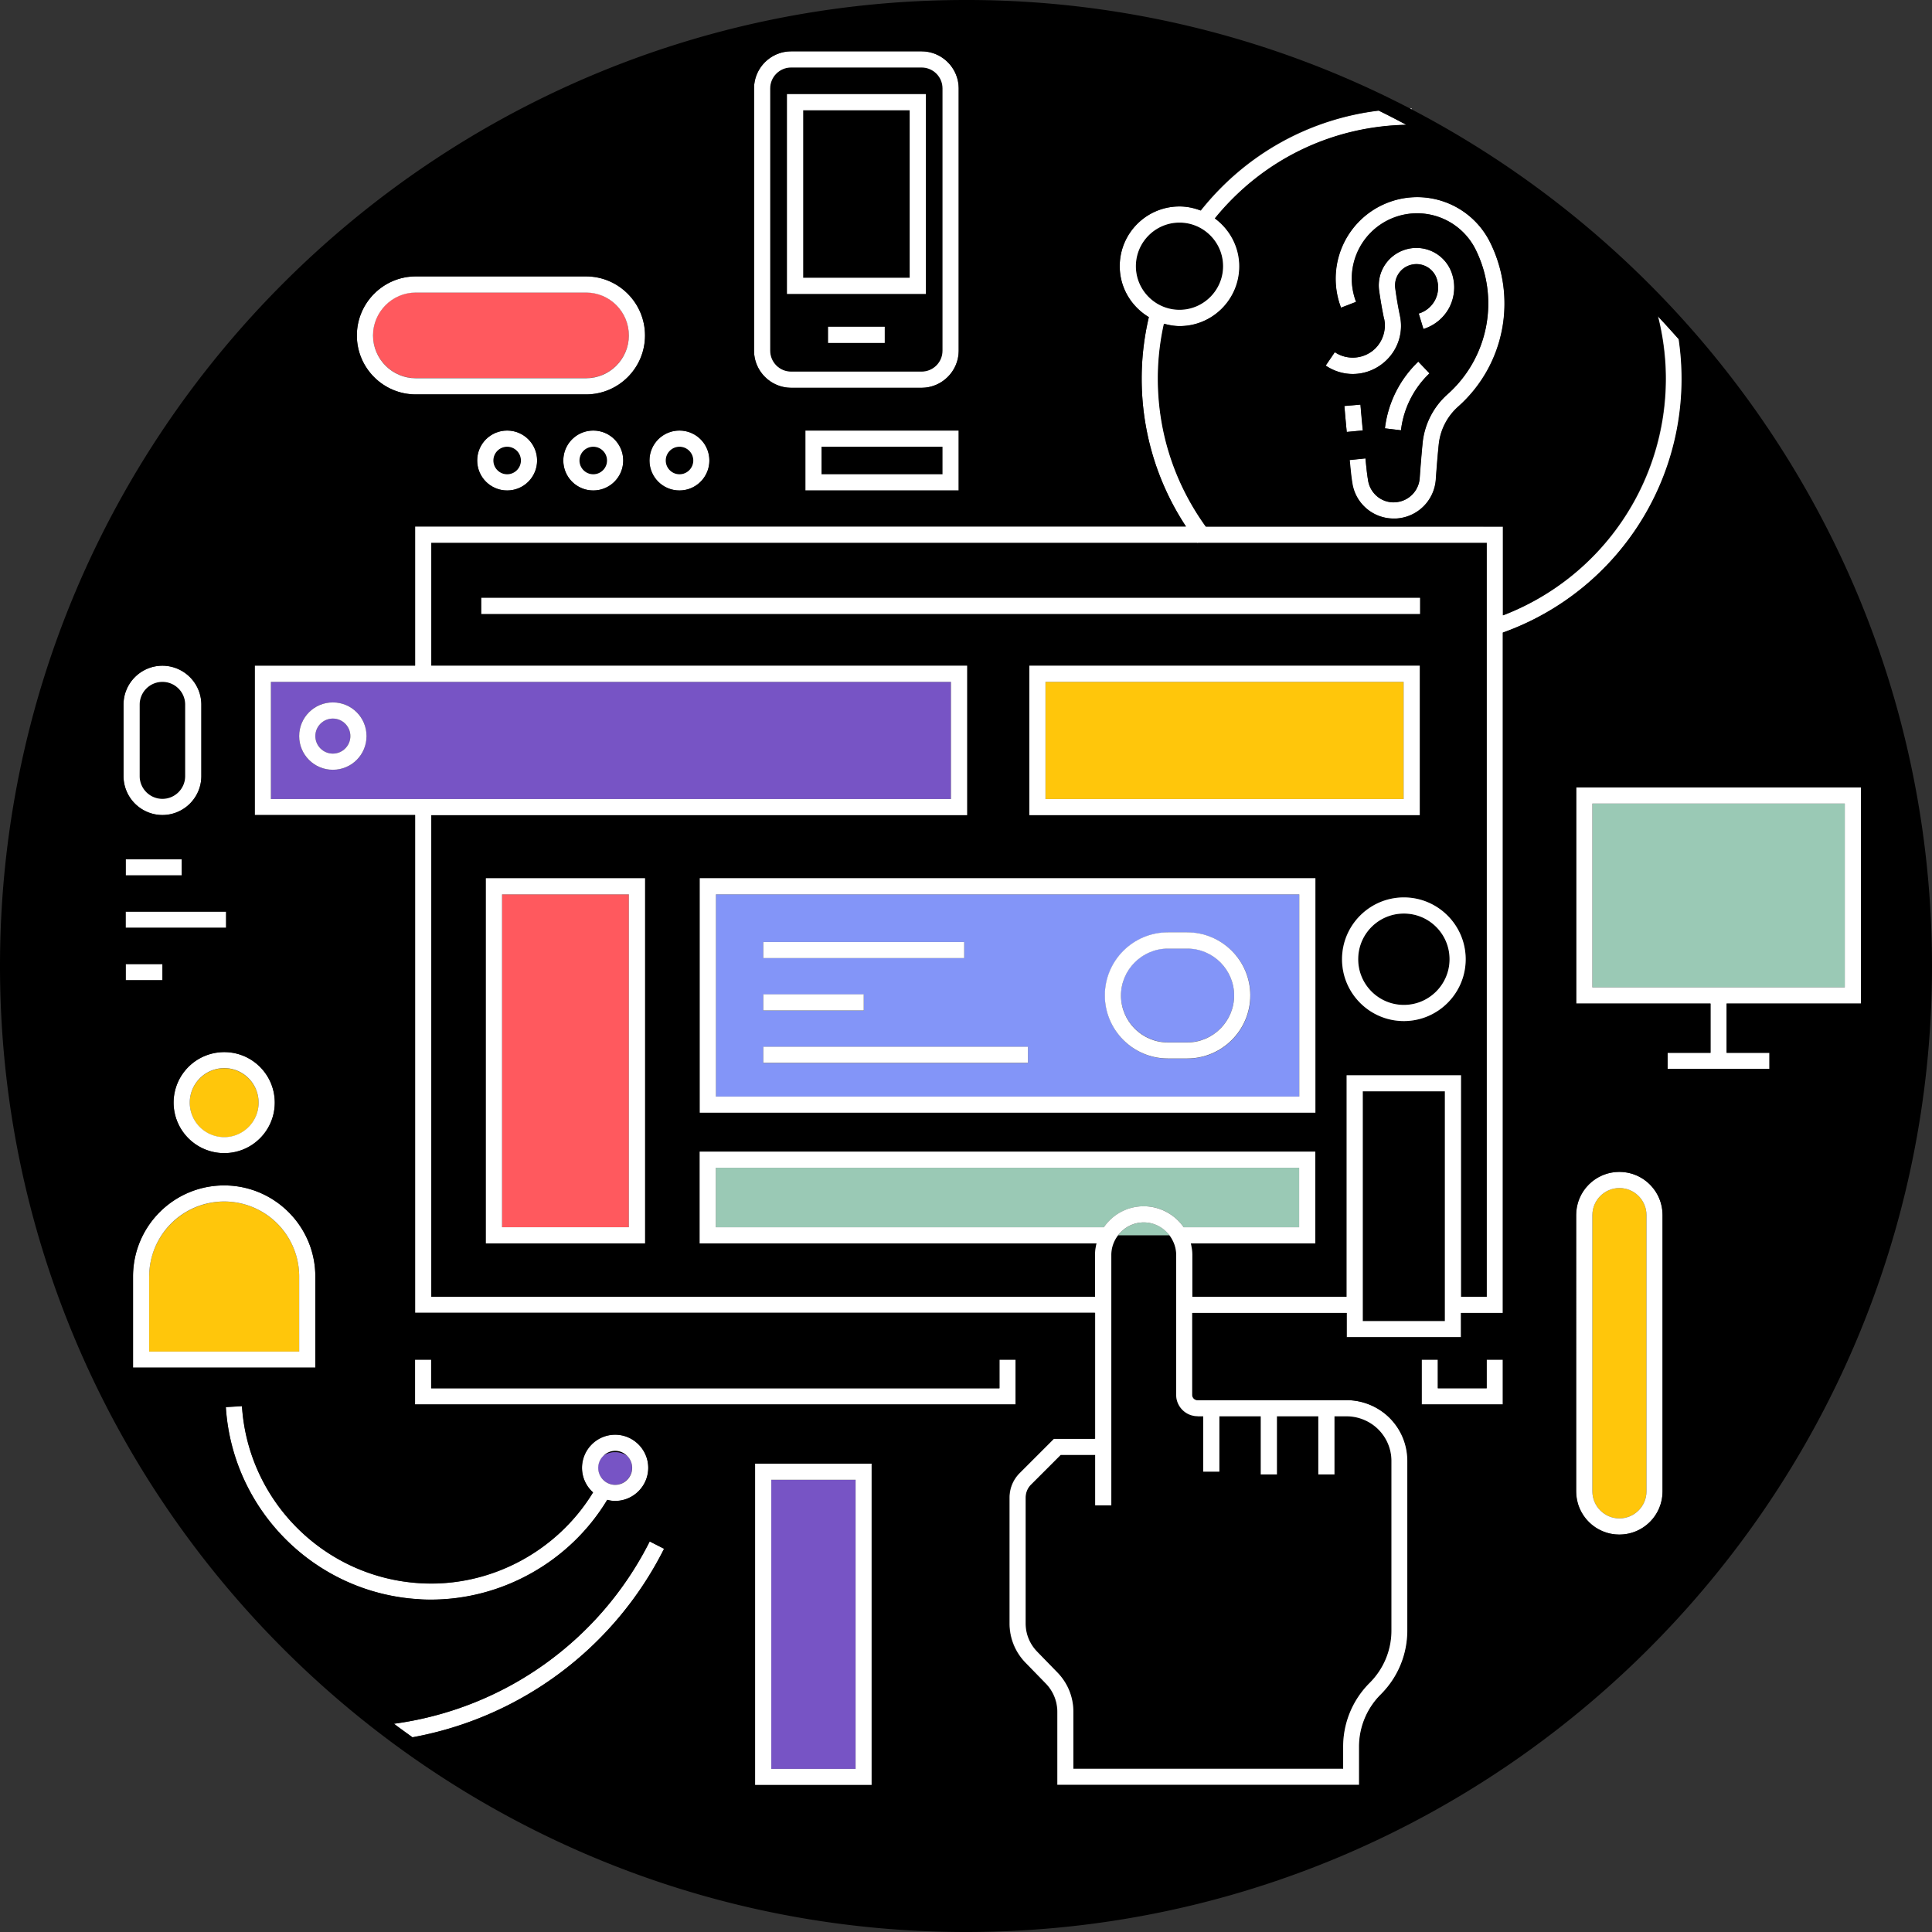 <svg width="140" height="140" fill="none" xmlns="http://www.w3.org/2000/svg">
  <rect width="100%" height="100%" fill="#333333" stroke="none"/>
  <g clip-path="url(#a)">
    <path d="M49.24 34.37a1 1 0 1 0 0-2 1 1 0 0 0 0 2Zm49.18 35.14c0 1.82 1.48 3.31 3.31 3.31s3.31-1.48 3.31-3.31-1.48-3.31-3.31-3.31-3.31 1.48-3.31 3.31ZM68.3 32.37h-8.77v2h8.77v-2ZM65.92 7.99H58.2v12.14h7.72V7.99Zm-21.35 97.25c.33 0 .64.1.89.28a1.208 1.208 0 0 0-1.78 0c.25-.17.56-.28.89-.28Z" fill="#000"/>
    <path d="M66.78 4.89h-9.45c-.84 0-1.52.68-1.52 1.52v19c0 .84.68 1.52 1.52 1.52h9.45c.84 0 1.52-.68 1.52-1.52v-19c0-.84-.68-1.52-1.52-1.52ZM64.1 24.85H60v-1.17h4.1v1.17Zm2.98-3.55H57.02V6.82h10.06V21.3Zm37.63 57.79h-5.95v16.65h5.95V79.09Z" fill="#000"/>
    <path d="M86.78 39.35s-.01-.02-.02-.02H31.25v8.91h38.83v10.83H31.25v34.9h48.11v-3.03c0-.29.05-.57.11-.84H50.71v-6.65h44.61v6.65H86.3c.07.27.11.55.11.84v3.03h11.18V77.92h8.29v16.05h1.86V39.33H86.82l-.03.02h-.01ZM46.74 90.1H35.21V63.64h11.53V90.1ZM34.87 44.49v-1.17h68.02v1.17H34.87Zm68.01 3.74v10.83H74.59V48.23h28.29Zm-7.57 32.39H50.7V63.63h44.61v16.99Zm10.89-11.11c0 2.47-2.01 4.48-4.48 4.48-2.47 0-4.48-2.01-4.48-4.48 0-2.47 2.01-4.48 4.48-4.48 2.47 0 4.48 2.01 4.48 4.48ZM36.75 34.37a1 1 0 1 0 0-2 1 1 0 0 0 0 2Zm48.72-18.24c-1.74 0-3.16 1.42-3.16 3.16 0 1.74 1.42 3.16 3.16 3.16 1.74 0 3.16-1.42 3.16-3.16 0-1.74-1.42-3.16-3.16-3.16ZM42.99 34.37a1 1 0 1 0 0-2 1 1 0 0 0 0 2Z" fill="#000"/>
    <path d="M85.24 101.08V90.94c0-.54-.19-1.03-.49-1.42h-3.73c-.3.4-.49.89-.49 1.42v18.15h-1.17v-3.65h-2.5l-2.14 2.14c-.26.26-.4.6-.4.96v9.11c0 .76.29 1.49.83 2.04l1.47 1.51c.75.77 1.16 1.78 1.16 2.85v4.13h19.55v-1.58c0-1.75.68-3.4 1.92-4.64a5.348 5.348 0 0 0 1.58-3.81v-12.27c0-.87-.34-1.68-.95-2.29-.6-.6-1.44-.95-2.29-.95h-.89v4.21h-1.17v-4.21h-3v4.21h-1.17v-4.21h-3v4.01h-1.17v-4.01h-.41c-.85 0-1.55-.69-1.55-1.55l.01-.01Z" fill="#000"/>
    <path d="M43.69 105.51c-.21.22-.35.52-.35.85a1.23 1.23 0 1 0 2.46 0c0-.33-.13-.63-.34-.85-.25-.18-.56-.28-.89-.28-.33 0-.63.1-.89.28h.01ZM68.91 57.9v-8.49H19.63v8.49h49.28Zm-44.79-2.12c-1.35 0-2.44-1.09-2.44-2.44 0-1.35 1.09-2.44 2.44-2.44 1.35 0 2.44 1.09 2.44 2.44 0 1.35-1.09 2.44-2.44 2.44Z" fill="#7754C5"/>
    <path d="M24.12 52.07c-.7 0-1.27.57-1.27 1.27 0 .7.57 1.27 1.27 1.27.7 0 1.27-.57 1.27-1.27 0-.7-.57-1.27-1.27-1.27Z" fill="#7754C5"/>
    <path d="M24.12 50.9c-1.35 0-2.44 1.09-2.44 2.44 0 1.35 1.09 2.44 2.44 2.44 1.35 0 2.44-1.09 2.44-2.44 0-1.35-1.09-2.44-2.44-2.44Zm0 3.71c-.7 0-1.27-.57-1.27-1.27 0-.7.57-1.27 1.27-1.27.7 0 1.27.57 1.27 1.27 0 .7-.57 1.27-1.27 1.27Zm10.46-21.24c0 1.2.97 2.17 2.17 2.17s2.17-.97 2.17-2.17-.97-2.17-2.17-2.17-2.17.97-2.17 2.17Zm3.17 0c0 .55-.45 1-1 1s-1-.45-1-1 .45-1 1-1 1 .45 1 1Zm3.07 0c0 1.2.97 2.17 2.17 2.17s2.17-.97 2.17-2.17-.97-2.17-2.17-2.17-2.17.97-2.17 2.17Zm3.17 0c0 .55-.45 1-1 1s-1-.45-1-1 .45-1 1-1 1 .45 1 1Zm3.08 0c0 1.2.97 2.17 2.17 2.17s2.17-.97 2.17-2.17-.97-2.17-2.17-2.17-2.17.97-2.17 2.17Zm3.17 0c0 .55-.45 1-1 1s-1-.45-1-1 .45-1 1-1 1 .45 1 1ZM69.47 6.41c0-1.48-1.21-2.69-2.69-2.69h-9.45c-1.48 0-2.69 1.21-2.69 2.69v19c0 1.48 1.21 2.69 2.69 2.69h9.45c1.48 0 2.69-1.21 2.69-2.69v-19Zm-1.17 19c0 .84-.68 1.52-1.52 1.52h-9.45c-.84 0-1.52-.68-1.52-1.52v-19c0-.84.68-1.52 1.52-1.52h9.45c.84 0 1.52.68 1.52 1.52v19Z" fill="#fff"/>
    <path d="M64.11 23.68h-4.1v1.17h4.1v-1.17Z" fill="#fff"/>
    <path d="M16.25 87.07c-3 0-5.44 2.44-5.44 5.43v5.44h10.87V92.5c0-3-2.44-5.43-5.43-5.43Z" fill="#FFC60B"/>
    <path d="M22.85 92.5c0-3.64-2.96-6.6-6.61-6.6a6.6 6.6 0 0 0-6.6 6.6v6.6h13.21v-6.6Zm-1.17 5.44H10.81V92.5a5.435 5.435 0 0 1 10.87 0v5.44Z" fill="#fff"/>
    <path d="M16.25 77.41a2.5 2.5 0 0 0 0 5c1.38 0 2.49-1.12 2.49-2.5s-1.12-2.5-2.49-2.5Z" fill="#FFC60B"/>
    <path d="M12.58 79.9c0 2.02 1.64 3.66 3.67 3.66 2.03 0 3.66-1.64 3.66-3.66 0-2.02-1.64-3.66-3.66-3.66a3.67 3.67 0 0 0-3.67 3.66Zm3.67 2.5a2.5 2.5 0 0 1 0-5c1.38 0 2.49 1.12 2.49 2.5s-1.12 2.5-2.49 2.5Z" fill="#fff"/>
    <path d="M45.57 64.81h-9.19v24.12h9.19V64.81Z" fill="#FF595E"/>
    <path d="M35.21 90.1h11.53V63.64H35.21V90.1Zm1.17-25.29h9.19v24.12h-9.19V64.81Z" fill="#fff"/>
    <path d="M86.03 68.73h-1.4c-1.88 0-3.4 1.53-3.4 3.4 0 1.87 1.53 3.4 3.4 3.4h1.4c1.88 0 3.4-1.53 3.4-3.4 0-1.87-1.53-3.4-3.4-3.4Z" fill="#8395F8"/>
    <path d="M94.15 64.81H51.88v14.65h42.27V64.81Zm-38.84 3.45h14.56v1.17H55.31v-1.17Zm0 3.8h7.28v1.17h-7.28v-1.17Zm19.18 4.97H55.31v-1.17h19.18v1.17Zm11.55-.32h-1.4c-2.52 0-4.57-2.05-4.57-4.57 0-2.52 2.05-4.57 4.57-4.57h1.4c2.52 0 4.57 2.05 4.57 4.57 0 2.52-2.05 4.57-4.57 4.57Z" fill="#8395F8"/>
    <path d="M50.71 80.63h44.61V63.64H50.71v16.99Zm1.17-15.82h42.27v14.65H51.88V64.81Z" fill="#fff"/>
    <path d="M101.71 49.41H75.76v8.49h25.95v-8.49Z" fill="#FFC60B"/>
    <path d="M102.88 59.07V48.24H74.59v10.83h28.29Zm-27.12-9.66h25.95v8.49H75.76v-8.49Z" fill="#fff"/>
    <path d="M85.77 88.93h8.37v-4.31H51.87v4.31h28.12c.64-.91 1.69-1.52 2.89-1.52 1.2 0 2.25.6 2.89 1.52Z" fill="#9AC9B5"/>
    <path d="M82.88 88.58c-.76 0-1.43.37-1.86.93h3.73c-.43-.56-1.1-.93-1.86-.93h-.01Z" fill="#9AC9B5"/>
    <path d="M99.32 25.52c-.78.52-1.83.52-2.6 0l-.66.97c.6.4 1.28.61 1.96.61.68 0 1.36-.2 1.95-.6 1.19-.8 1.77-2.22 1.47-3.62-.14-.65-.25-1.31-.34-1.99-.11-.79.4-1.53 1.18-1.71.77-.18 1.56.25 1.82 1 .17.51.14 1.07-.11 1.55-.24.48-.68.84-1.19.99l.34 1.12c.81-.25 1.5-.82 1.89-1.58.39-.76.45-1.65.17-2.46a2.713 2.713 0 0 0-3.2-1.76 2.724 2.724 0 0 0-2.07 3.01c.09.7.22 1.4.36 2.07.19.92-.2 1.89-.98 2.41l.01-.01Zm-.56 5.67c-.07-.8-.14-1.51-.17-1.87l-1.17.1c.03.36.09 1.08.17 1.88l1.16-.11h.01Z" fill="#fff"/>
    <path d="M101 37.57h.13a3.042 3.042 0 0 0 2.91-2.85c.06-.83.12-1.67.21-2.5a4.25 4.25 0 0 1 1.42-2.77 9.978 9.978 0 0 0 2.3-11.9 5.9 5.9 0 0 0-7.66-2.77 5.89 5.89 0 0 0-3.14 7.51l1.09-.42a4.73 4.73 0 0 1 2.52-6.02 4.74 4.74 0 0 1 6.14 2.22c1.77 3.55.93 7.87-2.04 10.5a5.368 5.368 0 0 0-1.8 3.53c-.09.85-.15 1.69-.21 2.54-.06.96-.84 1.71-1.8 1.75-.95.06-1.8-.64-1.94-1.59-.07-.43-.09-.6-.19-1.59l-1.16.12c.1 1.03.13 1.21.19 1.65.23 1.5 1.51 2.59 3.01 2.59h.02Z" fill="#fff"/>
    <path d="m100.36 31.04 1.16.14a6.79 6.79 0 0 1 2.06-4.12l-.81-.85a8.003 8.003 0 0 0-2.42 4.84l.01-.01Zm2.66 67.48v3.25h5.88v-3.25h-1.17v2.08h-3.54v-2.08h-1.17Zm-29.42 0h-1.17v2.08H31.25v-2.08h-1.17v3.25H73.6v-3.25Zm-43.24 17.37c.29.02.58.03.87.03 5.19 0 10.09-2.76 12.78-7.23.18.05.37.08.57.08a2.4 2.4 0 0 0 2.4-2.4c0-1.32-1.08-2.4-2.4-2.4-1.32 0-2.4 1.08-2.4 2.4 0 .71.31 1.34.8 1.78-2.63 4.31-7.5 6.89-12.54 6.58-6.91-.41-12.45-5.93-12.9-12.83l-1.17.07c.48 7.49 6.5 13.48 13.99 13.92Zm14.22-10.76c.35 0 .66.15.89.39a1.23 1.23 0 1 1-2.12.85c0-.33.13-.63.35-.85.22-.24.54-.39.89-.39h-.01Zm52.67-35.62c0 2.47 2.01 4.48 4.48 4.48 2.47 0 4.48-2.01 4.48-4.48 0-2.47-2.01-4.48-4.48-4.48-2.47 0-4.48 2.01-4.48 4.48Zm7.79 0c0 1.82-1.48 3.31-3.31 3.31s-3.31-1.48-3.31-3.31 1.48-3.31 3.31-3.31 3.31 1.48 3.31 3.31Zm-75.15 56.38a25.507 25.507 0 0 0 18.23-13.66l-1.04-.53a24.375 24.375 0 0 1-18.53 13.21c.44.33.89.65 1.34.98Z" fill="#fff"/>
    <path d="M11.77 49.41c-.91 0-1.65.74-1.65 1.65v5.18c0 .91.74 1.65 1.65 1.65.91 0 1.65-.74 1.65-1.65v-5.18c0-.91-.74-1.65-1.65-1.65Z" fill="#000"/>
    <path d="M11.77 48.24c-1.56 0-2.82 1.27-2.82 2.82v5.18c0 1.56 1.27 2.82 2.82 2.82a2.83 2.83 0 0 0 2.82-2.82v-5.18c0-1.56-1.27-2.82-2.82-2.82Zm1.65 8c0 .91-.74 1.65-1.65 1.65-.91 0-1.65-.74-1.65-1.65v-5.18c0-.91.74-1.65 1.65-1.65.91 0 1.65.74 1.65 1.65v5.18ZM102.3 7.86h-.13c.04.02.09.04.13.07v-.07Zm-15.31 7.39c-.47-.18-.98-.29-1.52-.29-2.39 0-4.33 1.94-4.33 4.33 0 1.57.85 2.94 2.11 3.69-.34 1.45-.52 2.94-.52 4.44 0 3.87 1.11 7.54 3.21 10.73H30.08v10.08H18.46v10.83h11.62v36.07h49.28v9.13h-2.98l-2.48 2.48c-.48.48-.74 1.11-.74 1.79v9.11c0 1.07.41 2.08 1.16 2.85l1.47 1.51c.53.55.83 1.27.83 2.04v5.3h21.89v-2.75c0-1.44.56-2.79 1.58-3.81a6.52 6.52 0 0 0 1.92-4.64v-12.27c0-1.18-.46-2.28-1.29-3.12a4.447 4.447 0 0 0-3.12-1.29H86.8a.38.38 0 0 1-.38-.38v-5.94H97.6v1.76h8.29v-1.76h3.03v-49.3a19.524 19.524 0 0 0 12.75-21.26c-.5-.57-1.01-1.12-1.52-1.67.37 1.47.57 2.99.57 4.52 0 7.65-4.71 14.44-11.79 17.16v-6.43H87.4a18.227 18.227 0 0 1-3.47-10.73c0-1.34.15-2.67.44-3.97.36.1.74.17 1.13.17 2.39 0 4.33-1.94 4.33-4.33 0-1.43-.7-2.68-1.77-3.47 3.43-4.22 8.43-6.67 13.87-6.78-.67-.35-1.33-.7-2.01-1.03-5.08.62-9.67 3.18-12.9 7.24l-.03-.01ZM19.63 49.41h49.28v8.49H19.63v-8.49Zm60.36 39.52H51.87v-4.31h42.27v4.31h-8.37a3.533 3.533 0 0 0-2.89-1.52c-1.2 0-2.25.6-2.89 1.52Zm6.79 13.7h.41v4.01h1.17v-4.01h3v4.21h1.17v-4.21h3v4.21h1.17v-4.21h.89c.85 0 1.69.35 2.29.95.61.61.95 1.43.95 2.29v12.27c0 1.44-.56 2.79-1.58 3.81a6.52 6.52 0 0 0-1.92 4.64v1.58H77.78v-4.13c0-1.07-.41-2.08-1.16-2.85l-1.47-1.51c-.53-.55-.83-1.27-.83-2.04v-9.11c0-.36.14-.71.4-.96l2.14-2.14h2.5v3.65h1.17V90.93c0-.54.19-1.03.49-1.42.43-.56 1.1-.93 1.86-.93s1.43.37 1.86.93c.3.4.49.89.49 1.42v10.14c0 .85.69 1.55 1.55 1.55v.01Zm17.92-6.9h-5.95V79.08h5.95v16.65Zm3.03-1.76h-1.86V77.92h-8.29v16.05H86.4v-3.03c0-.29-.05-.57-.11-.84h9.02v-6.65H50.7v6.65h28.76c-.07.27-.11.55-.11.84v3.03h-48.1v-34.9h38.83V48.24H31.25v-8.91h55.52s.01.02.02.02l.03-.02h20.92v54.64h-.01Zm-19.1-74.68c0 1.74-1.42 3.16-3.16 3.16-1.74 0-3.16-1.42-3.16-3.16 0-1.74 1.42-3.16 3.16-3.16 1.74 0 3.16 1.42 3.16 3.16Z" fill="#fff"/>
    <path d="M69.87 68.26H55.31v1.17h14.56v-1.17Zm-7.28 3.79h-7.28v1.17h7.28v-1.17Zm11.9 3.8H55.31v1.17h19.18v-1.17ZM13.17 62.27H9.11v1.17h4.06v-1.17Zm3.22 3.79H9.11v1.17h7.28v-1.17Zm-4.62 3.8H9.11v1.17h2.66v-1.17Zm74.26-2.3h-1.4c-2.52 0-4.57 2.05-4.57 4.57 0 2.52 2.05 4.57 4.57 4.57h1.4c2.52 0 4.57-2.05 4.57-4.57 0-2.52-2.05-4.57-4.57-4.57Zm0 7.98h-1.4c-1.88 0-3.4-1.53-3.4-3.4 0-1.87 1.53-3.4 3.4-3.4h1.4c1.88 0 3.4 1.53 3.4 3.4 0 1.87-1.53 3.4-3.4 3.4Z" fill="#fff"/>
    <path d="M133.68 58.23h-18.29v13.32h18.29V58.23Z" fill="#9AC9B5"/>
    <path d="M134.85 72.72V57.06h-20.63v15.66h9.73v3.57h-3.11v1.17h7.38v-1.17h-3.11v-3.57h9.74Zm-19.46-14.49h18.29v13.32h-18.29V58.23ZM57.03 21.3h10.06V6.82H57.03V21.3ZM58.2 7.99h7.72v12.14H58.2V7.99Z" fill="#fff"/>
    <path d="M27.03 24.3c0 1.71 1.39 3.1 3.1 3.1h12.34c1.71 0 3.1-1.39 3.1-3.1 0-1.71-1.39-3.11-3.1-3.11H30.13c-1.71 0-3.1 1.39-3.1 3.11Z" fill="#FF595E"/>
    <path d="M30.13 28.58h12.34c2.36 0 4.27-1.92 4.27-4.27 0-2.35-1.92-4.28-4.27-4.28H30.13c-2.36 0-4.27 1.92-4.27 4.28 0 2.36 1.92 4.27 4.27 4.27Zm15.44-4.27c0 1.71-1.39 3.1-3.1 3.1H30.13c-1.71 0-3.1-1.39-3.1-3.1 0-1.71 1.39-3.11 3.1-3.11h12.34c1.71 0 3.1 1.39 3.1 3.11Z" fill="#fff"/>
    <path d="M62 107.23h-6.11v20.95H62v-20.95Z" fill="#7754C5"/>
    <path d="M54.72 129.35h8.45v-23.29h-8.45v23.29Zm1.17-22.12H62v20.95h-6.11v-20.95Zm2.47-71.69h11.11V31.2H58.36v4.34Zm1.17-3.17h8.77v2h-8.77v-2Z" fill="#fff"/>
    <path d="M117.35 86.09c-1.08 0-1.96.88-1.96 1.96v20.02c0 1.08.88 1.96 1.96 1.96s1.96-.88 1.96-1.96V88.05c0-1.08-.88-1.96-1.96-1.96Z" fill="#FFC60B"/>
    <path d="M114.22 88.05v20.02c0 1.73 1.4 3.13 3.13 3.13s3.13-1.4 3.13-3.13V88.05c0-1.73-1.4-3.13-3.13-3.13s-3.13 1.4-3.13 3.13Zm5.09 20.02c0 1.08-.88 1.96-1.96 1.96s-1.96-.88-1.96-1.96V88.05c0-1.08.88-1.96 1.96-1.96s1.96.88 1.96 1.96v20.02ZM102.9 43.32H34.88v1.17h68.02v-1.17Z" fill="#fff"/>
    <path d="M102.3 7.93s-.09-.04-.13-.07A69.542 69.542 0 0 0 70 0C31.4 0 0 31.4 0 70s31.4 70 70 70 70-31.4 70-70c0-26.95-15.32-50.38-37.7-62.07Zm-2 15.19c-.14-.67-.26-1.37-.36-2.07-.19-1.39.7-2.68 2.07-3.01 1.36-.32 2.74.43 3.2 1.76.28.8.21 1.7-.17 2.46-.39.76-1.08 1.33-1.89 1.58l-.34-1.12c.51-.15.95-.52 1.19-.99.24-.48.28-1.04.11-1.55a1.545 1.545 0 0 0-1.82-1c-.78.18-1.28.92-1.18 1.71.09.67.21 1.34.34 1.99.3 1.4-.28 2.82-1.47 3.62-.59.4-1.27.6-1.95.6-.68 0-1.37-.2-1.96-.61l.66-.97c.78.53 1.82.53 2.6 0 .78-.52 1.17-1.49.98-2.41l-.01.01Zm3.28 3.94a6.79 6.79 0 0 0-2.06 4.12l-1.16-.14a7.976 7.976 0 0 1 2.42-4.84l.81.85-.01.01Zm-5 2.26c.03.36.09 1.07.17 1.87l-1.16.11c-.08-.81-.14-1.52-.17-1.88l1.17-.1h-.01Zm.37 3.9c.1.99.12 1.16.19 1.59.15.95.99 1.65 1.94 1.59.96-.04 1.73-.8 1.8-1.75.06-.85.13-1.69.21-2.54a5.48 5.48 0 0 1 1.8-3.53 8.804 8.804 0 0 0 2.04-10.5 4.73 4.73 0 0 0-6.14-2.22 4.734 4.734 0 0 0-2.52 6.02l-1.09.42a5.908 5.908 0 0 1 3.14-7.51 5.9 5.9 0 0 1 7.66 2.77 9.978 9.978 0 0 1-2.3 11.9c-.81.72-1.31 1.7-1.42 2.77-.08.83-.15 1.67-.21 2.5a3.05 3.05 0 0 1-2.91 2.85h-.13c-1.5 0-2.79-1.09-3.01-2.59-.07-.44-.09-.62-.19-1.65l1.16-.12h-.02ZM88.03 15.83c1.07.79 1.77 2.05 1.77 3.47 0 2.39-1.94 4.33-4.33 4.33-.39 0-.77-.07-1.13-.17-.29 1.3-.44 2.63-.44 3.97 0 3.9 1.21 7.59 3.47 10.73h21.53v6.43a18.366 18.366 0 0 0 11.22-21.68c.52.55 1.02 1.11 1.52 1.67a19.524 19.524 0 0 1-12.75 21.26v49.3h-3.03v1.76h-8.29v-1.76H86.39v5.94c0 .21.17.38.38.38h10.8c1.16 0 2.3.47 3.12 1.29.83.83 1.29 1.94 1.29 3.12v12.27c0 1.75-.68 3.4-1.92 4.64a5.348 5.348 0 0 0-1.58 3.81v2.75H76.59v-5.3a2.9 2.9 0 0 0-.83-2.04l-1.47-1.51a4.059 4.059 0 0 1-1.16-2.85v-9.11c0-.68.26-1.31.74-1.79l2.48-2.48h2.98v-9.13H30.08V59.06H18.46V48.23h11.62V38.15h55.86a19.456 19.456 0 0 1-2.69-15.17c-1.26-.76-2.11-2.12-2.11-3.69 0-2.39 1.94-4.33 4.33-4.33.54 0 1.04.11 1.52.29 3.23-4.07 7.83-6.63 12.9-7.24.68.33 1.35.68 2.01 1.03-5.44.11-10.44 2.56-13.87 6.78v.01Zm40.19 60.46v1.17h-7.38v-1.17h3.11v-3.57h-9.73V57.06h20.63v15.66h-9.73v3.57h3.11-.01Zm-7.75 11.76v20.02c0 1.73-1.4 3.13-3.13 3.13s-3.13-1.4-3.13-3.13V88.05c0-1.73 1.4-3.13 3.13-3.13s3.13 1.4 3.13 3.13Zm-12.74 12.55v-2.07h1.17v3.24h-5.88v-3.24h1.17v2.07h3.54ZM16.38 67.23H9.1v-1.17h7.28v1.17Zm3.53 12.67c0 2.02-1.64 3.66-3.66 3.66a3.67 3.67 0 0 1-3.67-3.66c0-2.02 1.64-3.66 3.67-3.66 2.03 0 3.66 1.64 3.66 3.66ZM9.11 63.43v-1.17h4.06v1.17H9.11Zm5.48-7.19c0 1.56-1.27 2.82-2.82 2.82a2.83 2.83 0 0 1-2.82-2.82v-5.18c0-1.56 1.27-2.82 2.82-2.82a2.83 2.83 0 0 1 2.82 2.82v5.18ZM9.11 69.86h2.66v1.17H9.11v-1.17Zm.53 22.64c0-3.64 2.96-6.6 6.6-6.6 3.64 0 6.61 2.96 6.61 6.6v6.6H9.64v-6.6Zm7.89 9.39c.44 6.91 5.99 12.42 12.9 12.83 5.04.31 9.92-2.27 12.54-6.58a2.38 2.38 0 0 1-.8-1.78 2.4 2.4 0 0 1 2.4-2.4c1.32 0 2.4 1.08 2.4 2.4 0 1.32-1.08 2.4-2.4 2.4-.2 0-.39-.03-.57-.08-2.69 4.46-7.59 7.23-12.78 7.23-.29 0-.58 0-.87-.03-7.5-.44-13.51-6.43-13.99-13.92l1.17-.07Zm29.55 9.81 1.04.53a25.546 25.546 0 0 1-18.23 13.66c-.45-.32-.9-.64-1.34-.98 7.99-1.09 14.9-6 18.53-13.21Zm16.08 17.65h-8.45v-23.29h8.45v23.29Zm-33.09-27.58v-3.24h1.17v2.07h41.18v-2.07h1.17v3.24H30.07ZM66.78 28.1h-9.45c-1.48 0-2.69-1.21-2.69-2.69v-19c0-1.48 1.21-2.69 2.69-2.69h9.45c1.48 0 2.69 1.21 2.69 2.69v19c0 1.48-1.21 2.69-2.69 2.69Zm2.69 3.1v4.34H58.36V31.2h11.11ZM51.4 33.37c0 1.2-.97 2.17-2.17 2.17s-2.17-.97-2.17-2.17.97-2.17 2.17-2.17 2.17.97 2.17 2.17ZM30.13 20.03h12.34c2.36 0 4.27 1.92 4.27 4.28 0 2.36-1.92 4.27-4.27 4.27H30.13c-2.36 0-4.27-1.92-4.27-4.27 0-2.35 1.92-4.28 4.27-4.28Zm15.03 13.34c0 1.2-.97 2.17-2.17 2.17s-2.17-.97-2.17-2.17.97-2.17 2.17-2.17 2.17.97 2.17 2.17Zm-6.24 0c0 1.2-.97 2.17-2.17 2.17s-2.17-.97-2.17-2.17.97-2.17 2.17-2.17 2.17.97 2.17 2.17Z" fill="#000"/>
  </g>
  <defs>
    <clipPath id="a">
      <path fill="#fff" d="M0 0h140v140H0z"/>
    </clipPath>
  </defs>
</svg>
